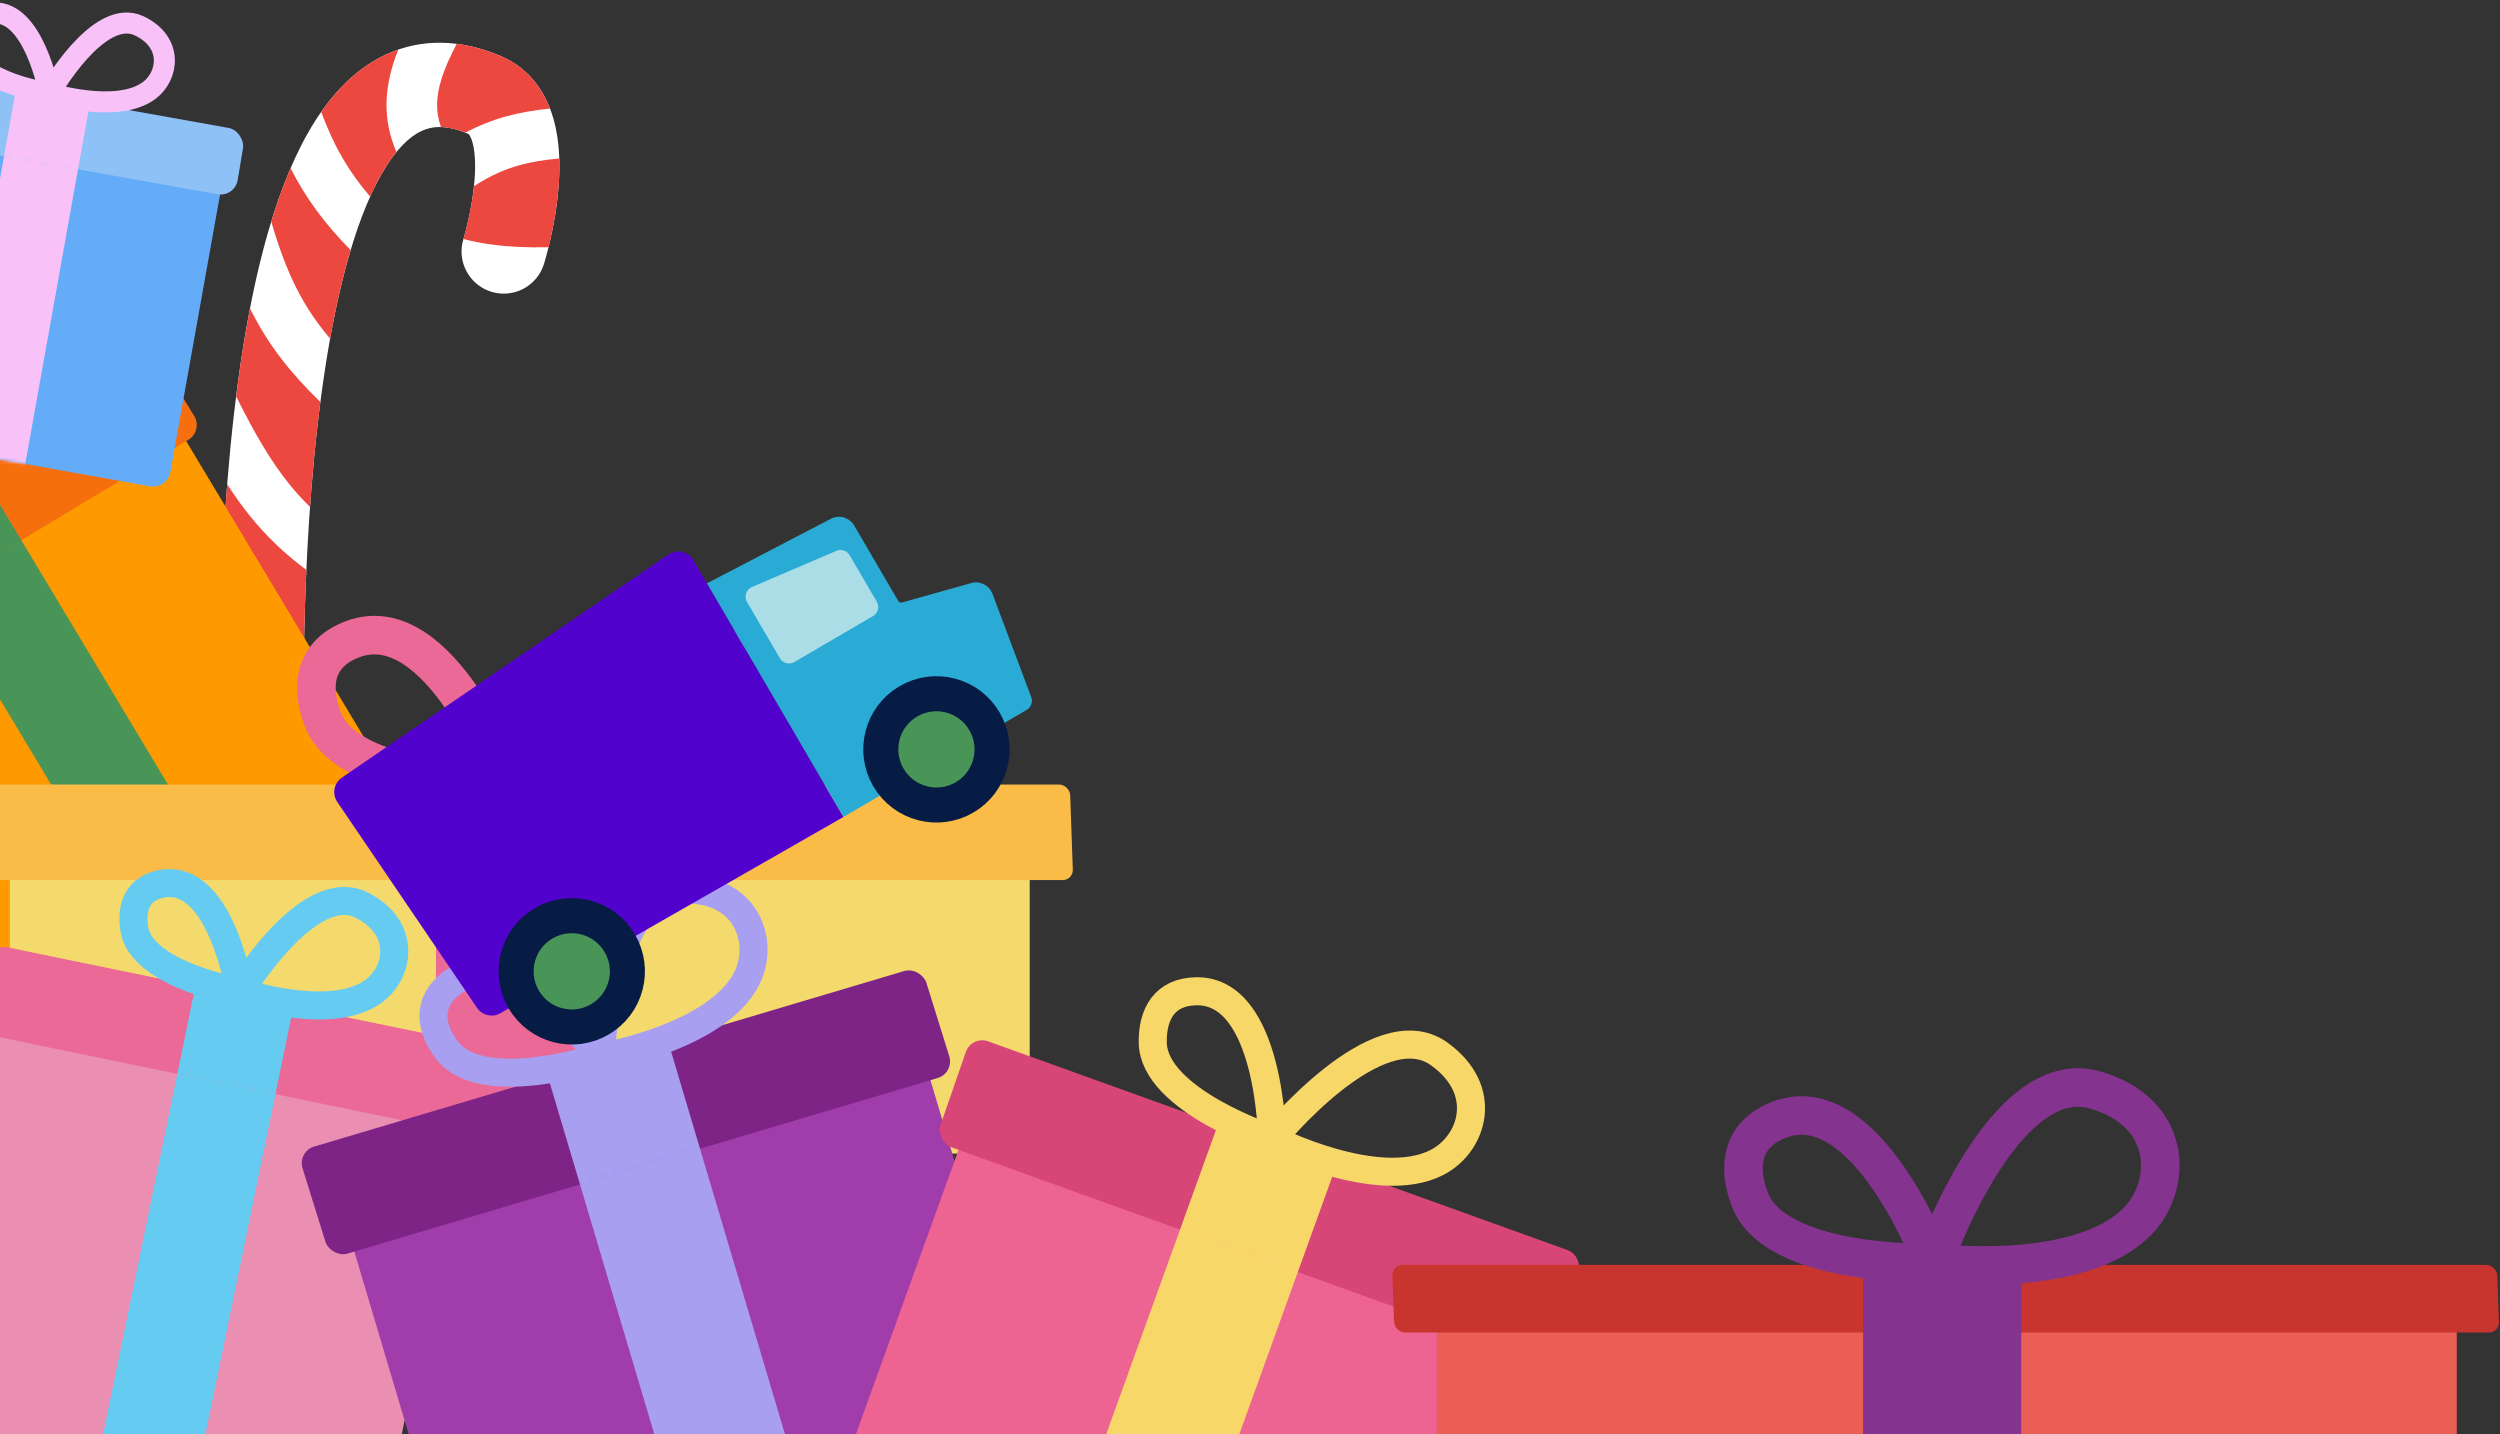 <svg width="713" height="409" viewBox="0 0 713 409" fill="none" xmlns="http://www.w3.org/2000/svg">
<rect x="0" y="0" width="713" height="409" fill="#333333" stroke="none"/>
<path fill-rule="evenodd" clip-rule="evenodd" d="M62.782 215.359C62.782 215.362 62.782 215.365 74.797 214.952L62.782 215.365C63.01 222.001 68.574 227.195 75.21 226.967C81.846 226.739 87.04 221.175 86.812 214.539L86.812 214.537L86.808 214.411C86.805 214.317 86.8 214.171 86.794 213.976C86.783 213.585 86.767 212.997 86.749 212.224C86.712 210.679 86.667 208.399 86.635 205.498C86.569 199.694 86.553 191.415 86.753 181.568C87.154 161.822 88.417 136.004 91.826 111.267C95.288 86.14 100.775 63.67 108.833 49.611C112.816 42.661 116.755 38.965 120.214 37.36C123.186 35.98 127.22 35.47 133.513 38.169C133.609 38.209 133.669 38.237 133.812 38.423C134.011 38.684 134.378 39.298 134.724 40.499C135.46 43.049 135.688 46.769 135.349 51.25C135.021 55.581 134.228 59.849 133.485 63.111C133.119 64.72 132.777 66.032 132.532 66.921C132.411 67.365 132.314 67.701 132.252 67.912C132.221 68.017 132.198 68.091 132.186 68.132L132.177 68.161L132.179 68.157C132.179 68.154 132.18 68.152 143.603 71.706L132.18 68.152C132.179 68.157 132.177 68.162 132.175 68.167C130.213 74.502 133.753 81.232 140.087 83.203C146.427 85.176 153.166 81.636 155.139 75.296L143.659 71.724C155.139 75.296 155.139 75.293 155.14 75.29L155.147 75.268L155.16 75.226L155.198 75.102C155.229 75.001 155.269 74.864 155.319 74.695C155.419 74.356 155.555 73.882 155.717 73.292C156.041 72.112 156.473 70.453 156.929 68.45C157.832 64.489 158.877 58.974 159.325 53.066C159.761 47.308 159.701 40.332 157.827 33.836C155.901 27.157 151.634 19.777 142.989 16.07C131.544 11.163 120.29 10.817 110.092 15.55C100.38 20.057 93.264 28.421 87.972 37.655C77.48 55.962 71.538 82.351 68.006 107.985C64.421 134.01 63.124 160.855 62.714 181.081C62.508 191.22 62.524 199.755 62.592 205.768C62.626 208.776 62.672 211.155 62.711 212.792C62.731 213.611 62.748 214.244 62.761 214.677C62.767 214.894 62.772 215.061 62.776 215.176L62.782 215.359Z" fill="white"/>
<path d="M113.591 14.139C111.515 19.38 110.3 24.439 110.233 29.493C110.168 34.373 111.163 38.929 113.068 43.351C111.675 45.057 110.257 47.126 108.833 49.611C107.692 51.602 106.602 53.761 105.563 56.074C101.453 51.268 98.303 46.547 95.645 41.277C94.192 38.394 92.866 35.308 91.609 31.902C96.413 25.033 102.449 19.097 110.092 15.55C111.245 15.015 112.412 14.545 113.591 14.139Z" fill="#EC483F"/>
<path d="M130.259 12.503C126.394 19.829 124.719 25.135 124.658 29.686C124.63 31.793 124.951 33.934 125.768 36.238C127.713 36.292 129.989 36.755 132.703 37.834C136.524 35.815 140.371 34.276 144.573 33.134C148.405 32.093 152.431 31.412 156.857 30.957C154.599 25.133 150.405 19.25 142.989 16.07C138.704 14.233 134.445 13.035 130.259 12.503Z" fill="#EC483F"/>
<path d="M133.485 63.111C134.123 60.312 134.797 56.772 135.183 53.088C139.836 50.105 143.884 48.271 148.355 47.056C151.582 46.18 155.155 45.59 159.51 45.195C159.606 47.952 159.51 50.619 159.325 53.066C158.877 58.974 157.832 64.489 156.929 68.45C156.762 69.184 156.598 69.872 156.442 70.507C150.35 70.646 145.083 70.409 140.173 69.733C137.454 69.359 134.813 68.845 132.175 68.168C132.175 68.168 132.175 68.168 132.175 68.167L132.177 68.161L132.178 68.16L132.179 68.157L132.18 68.152L132.186 68.132C132.194 68.107 132.205 68.069 132.22 68.018L132.252 67.912C132.314 67.701 132.411 67.365 132.532 66.921C132.777 66.032 133.119 64.72 133.485 63.111Z" fill="#EC483F"/>
<path d="M77.353 63.183C78.99 57.842 80.819 52.737 82.865 47.973C87.238 56.593 92.668 63.851 100.005 71.334C97.723 78.987 95.779 87.509 94.146 96.582C90.176 91.893 87.111 87.27 84.516 82.123C81.814 76.763 79.552 70.701 77.353 63.183Z" fill="#EC483F"/>
<path d="M86.812 214.54L86.812 214.537L86.808 214.411C86.805 214.317 86.8 214.171 86.794 213.976C86.783 213.585 86.767 212.997 86.749 212.224C86.724 211.161 86.694 209.751 86.668 208.03C79.6 204.377 73.539 200.26 67.786 195.08C66.017 193.488 64.29 191.806 62.581 190.021C62.523 196.27 62.545 201.62 62.592 205.768C62.626 208.776 62.672 211.155 62.711 212.792C62.731 213.611 62.748 214.244 62.761 214.677C62.767 214.894 62.772 215.061 62.776 215.176L62.782 215.359C62.782 215.362 62.782 215.365 74.797 214.952L62.782 215.365C63.01 222.001 68.574 227.195 75.21 226.967C81.845 226.739 87.039 221.175 86.812 214.54Z" fill="#EC483F"/>
<path d="M63.077 168.225C68.182 174.958 72.723 180.113 77.439 184.359C80.322 186.955 83.318 189.253 86.615 191.372C86.639 188.326 86.683 185.045 86.753 181.568C86.872 175.7 87.067 169.296 87.373 162.543C81.23 157.956 76.071 153.067 71.354 147.238C69.062 144.406 66.899 141.382 64.793 138.108C63.955 148.674 63.416 158.888 63.077 168.225Z" fill="#EC483F"/>
<path d="M91.372 114.664C90.076 124.664 89.12 134.787 88.418 144.564C86.331 142.545 84.405 140.432 82.568 138.163C77.415 131.795 72.787 123.975 67.34 113.035C67.553 111.349 67.775 109.666 68.006 107.985C68.927 101.304 70.011 94.571 71.297 87.943C71.409 88.169 71.521 88.394 71.634 88.618C76.505 98.278 82.689 106.222 91.372 114.664Z" fill="#EC483F"/>
<path d="M-64.712 196.013L52.874 125.432L109.119 219.133C110.54 221.5 109.773 224.572 107.405 225.993L-1.607 291.428C-3.974 292.849 -7.046 292.082 -8.467 289.714L-64.712 196.013Z" fill="#FF9900"/>
<rect width="148.571" height="25.578" rx="5" transform="matrix(-0.857 0.515 -0.525 -0.851 57.995 122.862)" fill="#F56F0F"/>
<mask id="mask0_2_372" style="mask-type:alpha" maskUnits="userSpaceOnUse" x="-81" y="102" width="191" height="191">
<path d="M-64.712 196.013L52.874 125.432L109.119 219.133C110.54 221.5 109.773 224.572 107.405 225.993L-1.607 291.428C-3.974 292.849 -7.046 292.082 -8.467 289.714L-64.712 196.013Z" fill="#EC483F"/>
<rect width="148.571" height="25.578" rx="5" transform="matrix(-0.857 0.515 -0.525 -0.851 57.995 122.862)" fill="#C42017"/>
</mask>
<g mask="url(#mask0_2_372)">
<rect x="-35.127" y="140.932" width="28.571" height="170.286" transform="rotate(-30.975 -35.127 140.932)" fill="#499457"/>
</g>
<path d="M-21.129 139.451C-21.129 139.451 -45.073 154.82 -55.433 146.627C-60.573 142.562 -62.676 137.168 -58.216 131.528C-47.742 118.282 -21.129 139.451 -21.129 139.451ZM-21.129 139.451C-21.129 139.451 -28.905 102.214 -12.194 97.628C1.691 93.818 8.656 104.719 6.748 113.651C3.572 128.518 -21.129 139.451 -21.129 139.451Z" stroke="#499457" stroke-width="6" stroke-linecap="round"/>
<path d="M2.801 242.719H293.671V326C293.671 327.657 292.328 329 290.671 329H5.801C4.144 329 2.801 327.657 2.801 326V242.719Z" fill="#F4DA6C"/>
<rect width="315.11" height="27.28" rx="3" transform="matrix(-1 1.02963e-09 -0.035 -0.999 306.07 251)" fill="#FABC46"/>
<mask id="mask1_2_372" style="mask-type:alpha" maskUnits="userSpaceOnUse" x="30" y="223" width="235" height="106">
<path d="M39.53 242.719H256.071V324C256.071 326.761 253.832 329 251.071 329H44.53C41.768 329 39.53 326.761 39.53 324V242.719Z" fill="#EC483F"/>
<rect width="234.586" height="19.315" rx="5" transform="matrix(-1 1.38305e-09 -0.026 -1 265.093 243.045)" fill="#C42017"/>
</mask>
<g mask="url(#mask1_2_372)">
<rect x="124.341" y="218.56" width="45.113" height="128.559" fill="#EB6996"/>
</g>
<path d="M144.29 223.182C144.29 223.182 99.386 224.53 92.018 205.019C88.363 195.34 89.899 186.329 100.52 182.318C125.464 172.897 144.29 223.182 144.29 223.182ZM144.29 223.182C144.29 223.182 164.023 166.452 190.372 173.823C212.265 179.948 212.836 200.366 202.994 210.908C186.614 228.453 144.29 223.182 144.29 223.182Z" stroke="#EB6996" stroke-width="11" stroke-linecap="round"/>
<path d="M-1.96 295.059L132.365 322.717L110.325 429.757C109.769 432.462 107.125 434.203 104.42 433.646L-20.111 408.005C-22.815 407.448 -24.556 404.804 -24 402.099L-1.96 295.059Z" fill="#EA8FB1"/>
<rect width="148.571" height="25.578" rx="5" transform="matrix(-0.979 -0.202 0.189 -0.982 137.874 324.293)" fill="#EB6996"/>
<mask id="mask2_2_372" style="mask-type:alpha" maskUnits="userSpaceOnUse" x="-25" y="270" width="167" height="164">
<path d="M-1.96 295.059L132.365 322.717L110.325 429.757C109.769 432.462 107.125 434.203 104.42 433.646L-20.111 408.005C-22.815 407.448 -24.556 404.804 -24 402.099L-1.96 295.059Z" fill="#EC483F"/>
<rect width="148.571" height="25.578" rx="5" transform="matrix(-0.979 -0.202 0.189 -0.982 137.874 324.293)" fill="#C42017"/>
</mask>
<g mask="url(#mask2_2_372)">
<rect x="57.104" y="274.549" width="28.571" height="170.286" transform="rotate(11.635 57.104 274.549)" fill="#66CBF1"/>
</g>
<path d="M68.409 282.935C68.409 282.935 40.382 278.036 38.304 264.992C37.273 258.521 39.377 253.128 46.477 251.996C63.154 249.338 68.409 282.935 68.409 282.935ZM68.409 282.935C68.409 282.935 87.896 250.265 103.299 258.203C116.098 264.799 113.844 277.537 106.392 282.819C93.99 291.611 68.409 282.935 68.409 282.935Z" stroke="#66CBF1" stroke-width="8" stroke-linecap="round"/>
<path d="M100.905 356.435L265.216 307.549L304.528 439.682C305.316 442.329 303.808 445.113 301.162 445.9L146.436 491.934C143.789 492.722 141.005 491.214 140.218 488.568L100.905 356.435Z" fill="#A03DAA"/>
<rect width="185.714" height="31.972" rx="5" transform="matrix(-0.958 0.285 -0.297 -0.955 272.216 306.03)" fill="#7E2487"/>
<mask id="mask3_2_372" style="mask-type:alpha" maskUnits="userSpaceOnUse" x="85" y="276" width="220" height="217">
<path d="M100.905 356.435L265.216 307.549L304.528 439.682C305.316 442.329 303.808 445.113 301.162 445.9L146.436 491.934C143.789 492.722 141.005 491.214 140.218 488.568L100.905 356.435Z" fill="#EC483F"/>
<rect width="185.714" height="31.972" rx="5" transform="matrix(-0.958 0.285 -0.297 -0.955 272.216 306.03)" fill="#C42017"/>
</mask>
<g mask="url(#mask3_2_372)">
<rect x="153.853" y="298.949" width="35.714" height="212.857" transform="rotate(-16.569 153.853 298.949)" fill="#A89FF1"/>
</g>
<path d="M171.261 301.508C171.261 301.508 137.493 312.669 127.497 299.528C122.538 293.008 121.67 285.824 128.824 280.382C145.624 267.603 171.261 301.508 171.261 301.508ZM171.261 301.508C171.261 301.508 173.427 254.007 195.085 253.652C213.08 253.357 218.123 268.721 213.035 278.942C204.566 295.953 171.261 301.508 171.261 301.508Z" stroke="#A89FF1" stroke-width="8" stroke-linecap="round"/>
<path d="M273.584 327.343L434.836 385.529L388.046 515.202C387.108 517.8 384.243 519.145 381.645 518.208L229.8 463.417C227.202 462.48 225.856 459.614 226.794 457.017L273.584 327.343Z" fill="#ED6392"/>
<rect width="185.714" height="31.972" rx="5" transform="matrix(-0.941 -0.339 0.328 -0.945 441.371 388.461)" fill="#D74677"/>
<mask id="mask4_2_372" style="mask-type:alpha" maskUnits="userSpaceOnUse" x="226" y="296" width="225" height="223">
<path d="M273.584 327.343L434.836 385.529L388.046 515.202C387.108 517.8 384.243 519.145 381.645 518.208L229.8 463.417C227.202 462.48 225.856 459.614 226.794 457.017L273.584 327.343Z" fill="#EC483F"/>
<rect width="185.714" height="31.972" rx="5" transform="matrix(-0.941 -0.339 0.328 -0.945 441.371 388.461)" fill="#C42017"/>
</mask>
<g mask="url(#mask4_2_372)">
<rect x="350.317" y="312.507" width="35.714" height="212.857" transform="rotate(19.841 350.317 312.507)" fill="#F8D769"/>
</g>
<path d="M362.808 324.9C362.808 324.9 329.007 313.838 328.763 297.329C328.642 289.139 332.207 282.842 341.194 282.708C362.3 282.395 362.808 324.9 362.808 324.9ZM362.808 324.9C362.808 324.9 392.746 287.957 410.386 300.526C425.044 310.97 419.982 326.328 409.821 331.533C392.909 340.197 362.808 324.9 362.808 324.9Z" stroke="#F8D769" stroke-width="8" stroke-linecap="round"/>
<path d="M197.752 159.734C196.289 157.23 193.009 156.492 190.614 158.129L97.502 221.77C95.228 223.324 94.639 226.426 96.187 228.706L136.064 287.454C137.531 289.616 140.416 290.283 142.684 288.986L240.565 232.992L197.752 159.734Z" fill="#5202CD"/>
<path d="M243.602 149.864C242.256 147.562 239.341 146.72 236.976 147.952L201.626 166.362L240.565 232.992L292.811 202.458C294.073 201.721 294.62 200.182 294.106 198.814L283.044 169.343C282.131 166.912 279.511 165.584 277.011 166.286L257.299 171.82C256.861 171.943 256.395 171.755 256.166 171.362L243.602 149.864Z" fill="#2AABD6"/>
<path d="M275.081 227.424C267.514 231.847 257.794 229.297 253.372 221.73C248.95 214.163 251.499 204.444 259.066 200.022C266.633 195.599 276.353 198.149 280.775 205.716C285.197 213.283 282.648 223.002 275.081 227.424Z" fill="#499457" stroke="#061C44" stroke-width="10"/>
<path d="M171.072 290.727C163.504 295.149 153.785 292.6 149.363 285.033C144.941 277.466 147.49 267.746 155.057 263.324C162.624 258.902 172.343 261.451 176.766 269.018C181.188 276.585 178.639 286.305 171.072 290.727Z" fill="#499457" stroke="#061C44" stroke-width="10"/>
<path d="M213.044 171.682C212.134 170.124 212.795 168.121 214.454 167.411L238.541 157.098C239.932 156.502 241.549 157.036 242.312 158.342L250.058 171.596C250.894 173.027 250.412 174.864 248.982 175.7L226.534 188.819C225.104 189.655 223.266 189.173 222.43 187.742L213.044 171.682Z" fill="#AADDE6"/>
<path d="M-38.438 37.077L62.809 55.205L48.584 134.656C48.097 137.374 45.499 139.183 42.781 138.696L-48.623 122.331C-51.341 121.844 -53.15 119.246 -52.663 116.528L-38.438 37.077Z" fill="#64ABF8"/>
<rect width="111.429" height="19.183" rx="5" transform="matrix(-0.984 -0.176 0.164 -0.986 66.97 56.279)" fill="#8EC2F7"/>
<mask id="mask5_2_372" style="mask-type:alpha" maskUnits="userSpaceOnUse" x="-53" y="18" width="123" height="121">
<path d="M-38.438 37.077L62.809 55.205L48.584 134.656C48.097 137.374 45.499 139.183 42.781 138.696L-48.623 122.331C-51.341 121.844 -53.15 119.246 -52.663 116.528L-38.438 37.077Z" fill="#EC483F"/>
<rect width="111.429" height="19.183" rx="5" transform="matrix(-0.984 -0.176 0.164 -0.986 66.97 56.279)" fill="#C42017"/>
</mask>
<g mask="url(#mask5_2_372)">
<rect x="5.447" y="20.553" width="21.429" height="127.714" transform="rotate(10.151 5.447 20.553)" fill="#F8C2F8"/>
</g>
<path d="M14.086 26.621C14.086 26.621 -7.023 23.492 -8.834 13.753C-9.733 8.921 -8.26 4.837 -2.959 3.85C9.493 1.534 14.086 26.621 14.086 26.621ZM14.086 26.621C14.086 26.621 28.061 1.748 39.764 7.4C49.488 12.097 48.045 21.691 42.561 25.796C33.434 32.629 14.086 26.621 14.086 26.621Z" stroke="#F8C2F8" stroke-width="6" stroke-linecap="round"/>
<path d="M409.801 379.719H700.671V463C700.671 464.657 699.328 466 697.671 466H412.801C411.144 466 409.801 464.657 409.801 463V379.719Z" fill="#EA5E56"/>
<rect width="315.11" height="19.321" rx="3" transform="matrix(-1 1.02963e-09 -0.035 -0.999 712.79 380.045)" fill="#C7352E"/>
<mask id="mask6_2_372" style="mask-type:alpha" maskUnits="userSpaceOnUse" x="437" y="360" width="235" height="106">
<path d="M446.53 379.719H663.071V461C663.071 463.761 660.832 466 658.071 466H451.53C448.768 466 446.53 463.761 446.53 461V379.719Z" fill="#EC483F"/>
<rect width="234.586" height="19.315" rx="5" transform="matrix(-1 1.38305e-09 -0.026 -1 672.093 380.045)" fill="#C42017"/>
</mask>
<g mask="url(#mask6_2_372)">
<rect x="531.341" y="355.56" width="45.113" height="128.559" fill="#84338F"/>
</g>
<path d="M551.29 360.182C551.29 360.182 506.386 361.53 499.018 342.019C495.363 332.34 496.899 323.329 507.52 319.318C532.464 309.897 551.29 360.182 551.29 360.182ZM551.29 360.182C551.29 360.182 571.023 303.452 597.372 310.823C619.265 316.948 619.836 337.366 609.994 347.908C593.614 365.453 551.29 360.182 551.29 360.182Z" stroke="#84338F" stroke-width="11" stroke-linecap="round"/>
</svg>
